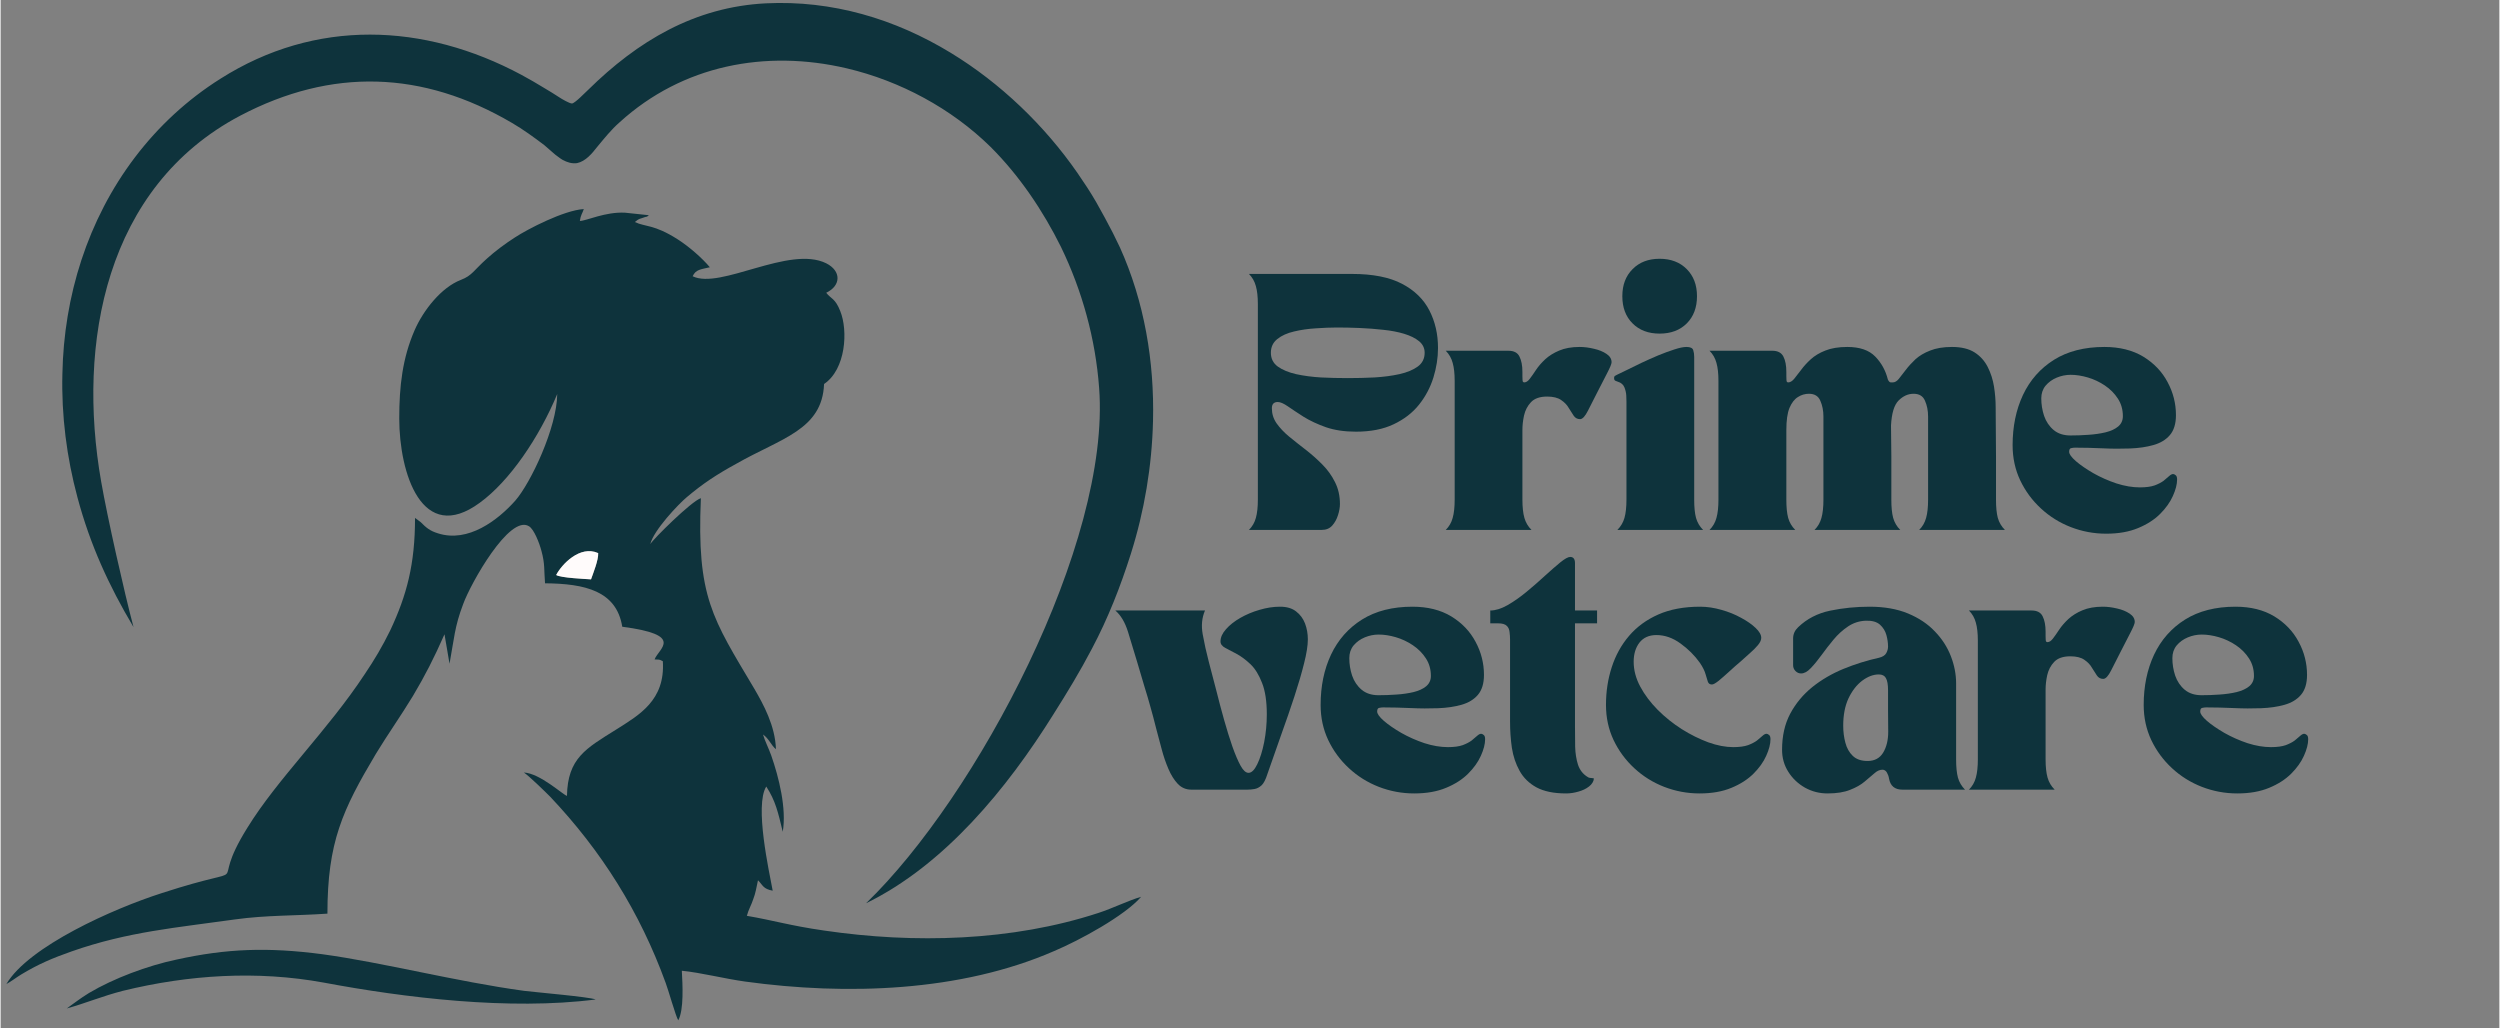 <?xml version="1.0" encoding="UTF-8"?> <svg xmlns="http://www.w3.org/2000/svg" xmlns:xlink="http://www.w3.org/1999/xlink" width="316" zoomAndPan="magnify" viewBox="0 0 236.88 97.5" height="130" preserveAspectRatio="xMidYMid meet" version="1.0"><rect x="0" y="0" width="236.88" height="97.5" fill="#808080" stroke="none"/><defs><g></g><clipPath id="b61f46cdd8"><path d="M 0.543 19 L 109 19 L 109 97 L 0.543 97 Z M 0.543 19 " clip-rule="nonzero"></path></clipPath><clipPath id="4cb3c39c4e"><path d="M 5 0 L 109.484 0 L 109.484 86 L 5 86 Z M 5 0 " clip-rule="nonzero"></path></clipPath></defs><g clip-path="url(#b61f46cdd8)"><path fill="#0e333c" d="M 55.969 54.922 C 55.422 54.887 53.109 54.785 52.664 54.512 C 53.176 53.523 54.91 51.652 56.648 52.434 C 56.684 53.082 56.172 54.34 55.969 54.922 Z M 54.91 20.945 C 54.98 20.402 55.148 20.23 55.285 19.82 C 53.414 19.926 49.941 21.727 48.75 22.512 C 47.797 23.125 46.844 23.84 46.094 24.52 C 44.836 25.645 44.699 26.121 43.645 26.527 C 41.77 27.242 40.07 29.422 39.25 31.293 C 38.094 33.949 37.789 36.605 37.789 39.668 C 37.789 44.844 39.934 51.688 45.414 47.668 C 48.273 45.594 51.066 41.438 52.766 37.355 C 52.734 40.555 50.246 45.797 48.785 47.465 C 47.148 49.305 44.324 51.48 41.465 50.562 C 40.68 50.324 40.34 50.02 39.832 49.508 L 39.285 49.098 C 39.285 53.492 38.504 56.418 36.938 59.754 C 36.188 61.285 35.438 62.547 34.52 63.906 C 30.98 69.285 26.281 73.781 23.387 78.477 C 19.336 84.98 24.887 81.543 15.25 84.676 C 10.691 86.137 2.656 89.711 0.543 93.289 C 0.988 93.051 1.465 92.676 1.973 92.367 C 3.609 91.383 4.902 90.836 6.742 90.188 C 12.086 88.316 16.715 87.941 22.23 87.16 C 25.156 86.75 28.016 86.82 30.98 86.613 C 30.98 79.84 32.41 76.777 35.574 71.465 C 36.734 69.559 37.926 67.891 39.082 65.984 C 40.238 64.043 41.09 62.375 42.078 60.129 L 42.555 62.922 C 42.996 60.539 43.031 59.414 43.848 57.27 C 44.562 55.297 48.238 48.758 50.078 49.883 C 50.555 50.156 51.066 51.449 51.27 52.23 C 51.609 53.457 51.508 54.035 51.609 55.297 C 55.387 55.328 58.383 56.012 58.93 59.414 C 64.887 60.195 62.402 61.457 61.992 62.512 C 62.434 62.547 62.402 62.477 62.777 62.684 C 63.016 66.395 60.527 67.789 58.316 69.184 C 55.492 70.953 53.754 71.875 53.688 75.449 C 53.348 75.379 51.133 73.305 49.602 73.234 C 50.078 73.543 51.609 75.039 52.086 75.516 C 56.953 80.656 60.598 86.445 63.047 93.184 C 63.285 93.797 64 96.352 64.238 96.727 C 64.785 95.738 64.648 93.32 64.578 92.027 C 66.352 92.199 68.598 92.777 70.57 93.051 C 80.172 94.375 90.996 94.035 99.883 90.156 C 102.301 89.133 106.555 86.82 108.121 85.016 C 106.93 85.355 105.434 86.105 104.07 86.547 C 95.867 89.234 86.605 89.473 78.062 88.215 C 74.758 87.738 73.328 87.262 70.742 86.82 C 70.879 86.273 71.184 85.766 71.355 85.219 C 71.559 84.707 71.66 84.094 71.797 83.449 C 72.273 83.926 72.273 84.266 73.191 84.438 C 72.852 82.598 71.457 76.367 72.582 74.562 C 73.465 75.926 73.703 77.016 74.145 78.852 C 74.52 76.641 73.773 73.68 73.059 71.637 C 72.82 70.953 72.445 70.238 72.273 69.629 C 72.852 70.035 73.059 70.684 73.5 71.023 C 73.43 68.809 72.309 66.77 71.457 65.305 C 67.473 58.598 65.977 56.621 66.383 47.227 C 65.5 47.5 61.855 51.109 61.586 51.586 C 61.891 50.289 64.238 47.805 65.055 47.125 C 66.59 45.832 67.883 44.98 69.754 43.957 C 73.977 41.543 77.891 40.758 78.062 36.402 C 80.137 35.004 80.344 31.328 79.594 29.488 C 79.117 28.266 78.707 28.332 78.266 27.754 C 79.695 27.074 79.695 25.676 78.266 24.961 C 74.758 23.227 68.223 27.48 65.602 26.188 C 65.906 25.543 66.352 25.543 67.234 25.336 C 66.52 24.484 65.293 23.395 64.172 22.68 C 61.926 21.25 61.109 21.523 60.121 21.047 C 60.633 20.641 60.496 20.809 61.109 20.57 C 61.109 20.57 61.312 20.57 61.449 20.402 L 59.199 20.164 C 57.328 20.059 55.523 20.945 54.91 20.945 Z M 54.91 20.945 " fill-opacity="1" fill-rule="evenodd"></path></g><path fill="#0e333c" d="M 6.266 95.602 C 8 95.125 9.602 94.445 11.574 93.934 C 17.84 92.402 24.309 91.992 30.641 93.152 C 38.266 94.582 48.238 95.805 56.41 94.75 C 55.863 94.512 50.758 94.07 49.637 93.934 C 43.168 93.051 36.258 91.246 30.504 90.461 C 25.328 89.781 21.445 89.918 16.648 90.973 C 13.922 91.551 10.723 92.742 8.375 94.137 C 7.488 94.684 6.945 95.125 6.266 95.602 Z M 6.266 95.602 " fill-opacity="1" fill-rule="evenodd"></path><path fill="#fffbfb" d="M 55.969 54.922 C 56.172 54.34 56.684 53.082 56.648 52.434 C 54.91 51.652 53.176 53.523 52.664 54.512 C 53.109 54.785 55.422 54.887 55.969 54.922 Z M 55.969 54.922 " fill-opacity="1" fill-rule="evenodd"></path><g clip-path="url(#4cb3c39c4e)"><path fill="#0e333c" d="M 7.285 47.16 C 6.266 43.379 5.754 39.398 5.855 35.449 C 5.992 28.094 8.238 20.844 12.73 14.918 C 14.98 11.957 17.703 9.438 20.836 7.465 C 29.855 1.746 40.137 2.152 49.363 7.09 C 50.113 7.5 50.828 7.906 51.543 8.348 C 52.02 8.621 52.496 8.93 52.973 9.234 C 53.176 9.371 53.926 9.812 54.164 9.812 C 54.469 9.777 55.457 8.723 55.695 8.52 C 60.395 3.891 65.805 0.656 72.547 0.316 C 78.809 0.008 84.77 1.777 90.078 5.012 C 94.777 7.871 98.965 11.891 102.098 16.418 C 102.707 17.301 103.32 18.223 103.867 19.176 C 104.41 20.129 104.922 21.082 105.434 22.07 C 105.672 22.547 105.875 22.988 106.113 23.465 C 108.43 28.605 109.383 34.289 109.246 39.906 C 109.145 44.164 108.43 48.453 107.133 52.539 C 106.148 55.637 104.988 58.598 103.457 61.492 C 102.336 63.637 101.074 65.711 99.781 67.754 C 95.422 74.734 89.5 81.984 82.043 85.629 C 92.531 75.516 105.262 51.48 104.137 36.777 C 103.797 32.145 102.539 27.582 100.531 23.43 C 98.828 19.992 96.582 16.656 93.855 13.934 C 90.148 10.289 85.277 7.668 80.207 6.477 C 72.512 4.672 64.648 6.172 58.691 11.582 C 57.875 12.297 57.227 13.117 56.547 13.934 C 56.07 14.547 55.457 15.293 54.641 15.465 C 54.164 15.531 53.719 15.395 53.277 15.156 C 53.039 15.023 52.801 14.816 52.562 14.648 C 52.223 14.34 51.883 14.07 51.543 13.762 C 50.555 13.012 49.531 12.266 48.477 11.652 C 40 6.68 31.387 6.41 22.707 10.969 C 9.941 17.711 7.219 32.52 9.531 45.66 C 10.109 48.996 11.711 56.113 12.598 59.449 C 10.246 55.5 8.477 51.617 7.285 47.16 Z M 7.285 47.16 " fill-opacity="1" fill-rule="evenodd"></path></g><g fill="#0e333c" fill-opacity="1"><g transform="translate(118.091, 50.235)"><g><path d="M 0.25 -24.266 L 10.016 -24.266 C 11.992 -24.266 13.578 -23.953 14.766 -23.328 C 15.953 -22.703 16.816 -21.859 17.359 -20.797 C 17.898 -19.742 18.172 -18.562 18.172 -17.25 C 18.172 -16.312 18.023 -15.375 17.734 -14.438 C 17.441 -13.5 16.988 -12.645 16.375 -11.875 C 15.758 -11.102 14.957 -10.484 13.969 -10.016 C 12.988 -9.547 11.797 -9.312 10.391 -9.312 C 9.316 -9.312 8.367 -9.453 7.547 -9.734 C 6.734 -10.023 6.031 -10.352 5.438 -10.719 C 4.852 -11.094 4.359 -11.422 3.953 -11.703 C 3.547 -11.984 3.223 -12.125 2.984 -12.125 C 2.609 -12.125 2.422 -11.926 2.422 -11.531 C 2.422 -11.008 2.57 -10.531 2.875 -10.094 C 3.188 -9.656 3.586 -9.234 4.078 -8.828 C 4.578 -8.422 5.102 -8.004 5.656 -7.578 C 6.207 -7.148 6.727 -6.688 7.219 -6.188 C 7.707 -5.695 8.102 -5.145 8.406 -4.531 C 8.719 -3.914 8.875 -3.223 8.875 -2.453 C 8.875 -2.129 8.812 -1.773 8.688 -1.391 C 8.57 -1.016 8.391 -0.688 8.141 -0.406 C 7.891 -0.133 7.562 0 7.156 0 L 0.25 0 C 0.57 -0.32 0.789 -0.703 0.906 -1.141 C 1.031 -1.586 1.094 -2.16 1.094 -2.859 L 1.094 -21.406 C 1.094 -22.102 1.031 -22.672 0.906 -23.109 C 0.789 -23.555 0.57 -23.941 0.25 -24.266 Z M 8.609 -19.188 C 7.992 -19.188 7.32 -19.16 6.594 -19.109 C 5.875 -19.066 5.188 -18.969 4.531 -18.812 C 3.883 -18.664 3.352 -18.426 2.938 -18.094 C 2.531 -17.77 2.328 -17.336 2.328 -16.797 C 2.328 -16.242 2.547 -15.805 2.984 -15.484 C 3.422 -15.172 4 -14.93 4.719 -14.766 C 5.438 -14.609 6.219 -14.504 7.062 -14.453 C 7.914 -14.41 8.766 -14.391 9.609 -14.391 C 10.453 -14.391 11.301 -14.41 12.156 -14.453 C 13.008 -14.504 13.797 -14.609 14.516 -14.766 C 15.242 -14.93 15.82 -15.172 16.25 -15.484 C 16.688 -15.805 16.906 -16.242 16.906 -16.797 C 16.906 -17.234 16.727 -17.598 16.375 -17.891 C 16.02 -18.18 15.547 -18.414 14.953 -18.594 C 14.367 -18.77 13.711 -18.895 12.984 -18.969 C 12.254 -19.051 11.508 -19.109 10.75 -19.141 C 9.988 -19.172 9.273 -19.188 8.609 -19.188 Z M 8.609 -19.188 "></path></g></g></g><g fill="#0e333c" fill-opacity="1"><g transform="translate(136.749, 50.235)"><g><path d="M 0.25 0 C 0.57 -0.32 0.789 -0.703 0.906 -1.141 C 1.031 -1.586 1.094 -2.16 1.094 -2.859 L 1.094 -14.125 C 1.094 -14.82 1.031 -15.391 0.906 -15.828 C 0.789 -16.273 0.57 -16.66 0.25 -16.984 L 6.188 -16.984 C 6.707 -16.984 7.055 -16.801 7.234 -16.438 C 7.422 -16.07 7.516 -15.582 7.516 -14.969 L 7.516 -14.562 C 7.516 -14.27 7.531 -14.098 7.562 -14.047 C 7.602 -14.004 7.645 -13.984 7.688 -13.984 C 7.863 -13.984 8.035 -14.094 8.203 -14.312 C 8.379 -14.539 8.578 -14.82 8.797 -15.156 C 9.023 -15.5 9.316 -15.836 9.672 -16.172 C 10.035 -16.504 10.477 -16.781 11 -17 C 11.531 -17.227 12.176 -17.344 12.938 -17.344 C 13.375 -17.344 13.828 -17.285 14.297 -17.172 C 14.766 -17.066 15.16 -16.906 15.484 -16.688 C 15.805 -16.477 15.969 -16.211 15.969 -15.891 C 15.969 -15.742 15.828 -15.398 15.547 -14.859 C 15.266 -14.316 14.969 -13.738 14.656 -13.125 C 14.312 -12.457 14.004 -11.852 13.734 -11.312 C 13.461 -10.77 13.211 -10.5 12.984 -10.5 C 12.723 -10.5 12.52 -10.609 12.375 -10.828 C 12.227 -11.047 12.07 -11.289 11.906 -11.562 C 11.75 -11.844 11.508 -12.094 11.188 -12.312 C 10.875 -12.531 10.43 -12.641 9.859 -12.641 C 9.172 -12.641 8.66 -12.461 8.328 -12.109 C 8.004 -11.766 7.785 -11.348 7.672 -10.859 C 7.566 -10.379 7.516 -9.914 7.516 -9.469 L 7.516 -2.859 C 7.516 -2.16 7.578 -1.586 7.703 -1.141 C 7.828 -0.703 8.051 -0.32 8.375 0 Z M 0.25 0 "></path></g></g></g><g fill="#0e333c" fill-opacity="1"><g transform="translate(152.956, 50.235)"><g><path d="M 0 -14.391 C 0 -14.516 0.039 -14.594 0.125 -14.625 C 0.207 -14.664 0.254 -14.691 0.266 -14.703 C 0.461 -14.797 0.766 -14.941 1.172 -15.141 C 1.586 -15.348 2.055 -15.578 2.578 -15.828 C 3.109 -16.078 3.645 -16.316 4.188 -16.547 C 4.738 -16.773 5.25 -16.961 5.719 -17.109 C 6.195 -17.266 6.578 -17.344 6.859 -17.344 C 7.223 -17.344 7.438 -17.242 7.5 -17.047 C 7.562 -16.859 7.594 -16.645 7.594 -16.406 L 7.594 -2.859 C 7.594 -2.16 7.648 -1.586 7.766 -1.141 C 7.891 -0.703 8.113 -0.32 8.438 0 L 0.312 0 C 0.633 -0.32 0.859 -0.703 0.984 -1.141 C 1.109 -1.586 1.172 -2.16 1.172 -2.859 L 1.172 -12.188 C 1.172 -12.281 1.164 -12.457 1.156 -12.719 C 1.145 -12.977 1.086 -13.238 0.984 -13.5 C 0.879 -13.77 0.672 -13.953 0.359 -14.047 C 0.328 -14.066 0.258 -14.094 0.156 -14.125 C 0.051 -14.156 0 -14.242 0 -14.391 Z M 4.312 -25.703 C 5.383 -25.703 6.242 -25.375 6.891 -24.719 C 7.535 -24.07 7.859 -23.219 7.859 -22.156 C 7.859 -21.082 7.535 -20.223 6.891 -19.578 C 6.242 -18.93 5.383 -18.609 4.312 -18.609 C 3.25 -18.609 2.395 -18.93 1.75 -19.578 C 1.102 -20.223 0.781 -21.082 0.781 -22.156 C 0.781 -23.219 1.102 -24.07 1.75 -24.719 C 2.395 -25.375 3.25 -25.703 4.312 -25.703 Z M 4.312 -25.703 "></path></g></g></g><g fill="#0e333c" fill-opacity="1"><g transform="translate(161.52, 50.235)"><g><path d="M 8.609 0 L 0.484 0 C 0.805 -0.32 1.023 -0.703 1.141 -1.141 C 1.266 -1.586 1.328 -2.16 1.328 -2.859 L 1.328 -14.125 C 1.328 -14.82 1.266 -15.391 1.141 -15.828 C 1.023 -16.273 0.805 -16.66 0.484 -16.984 L 6.438 -16.984 C 6.945 -16.984 7.297 -16.801 7.484 -16.438 C 7.672 -16.07 7.766 -15.582 7.766 -14.969 L 7.766 -14.562 C 7.766 -14.27 7.781 -14.098 7.812 -14.047 C 7.844 -14.004 7.883 -13.984 7.938 -13.984 C 8.125 -13.984 8.312 -14.094 8.5 -14.312 C 8.688 -14.539 8.906 -14.82 9.156 -15.156 C 9.406 -15.5 9.711 -15.836 10.078 -16.172 C 10.441 -16.504 10.898 -16.781 11.453 -17 C 12.016 -17.227 12.711 -17.344 13.547 -17.344 C 14.723 -17.344 15.602 -17.039 16.188 -16.438 C 16.781 -15.832 17.18 -15.102 17.391 -14.25 C 17.473 -14.082 17.562 -13.992 17.656 -13.984 C 17.758 -13.984 17.828 -13.984 17.859 -13.984 C 18.055 -13.984 18.242 -14.094 18.422 -14.312 C 18.609 -14.539 18.828 -14.82 19.078 -15.156 C 19.336 -15.5 19.645 -15.836 20 -16.172 C 20.363 -16.504 20.828 -16.781 21.391 -17 C 21.953 -17.227 22.645 -17.344 23.469 -17.344 C 24.352 -17.344 25.066 -17.172 25.609 -16.828 C 26.148 -16.484 26.566 -16.02 26.859 -15.438 C 27.148 -14.863 27.348 -14.242 27.453 -13.578 C 27.555 -12.922 27.609 -12.273 27.609 -11.641 L 27.641 -7.016 L 27.641 -2.859 C 27.641 -2.16 27.695 -1.586 27.812 -1.141 C 27.938 -0.703 28.16 -0.32 28.484 0 L 20.359 0 C 20.68 -0.32 20.898 -0.703 21.016 -1.141 C 21.141 -1.586 21.203 -2.16 21.203 -2.859 L 21.203 -10.75 C 21.203 -11.312 21.102 -11.812 20.906 -12.25 C 20.719 -12.688 20.359 -12.906 19.828 -12.906 C 19.305 -12.906 18.832 -12.691 18.406 -12.266 C 17.988 -11.848 17.75 -11.062 17.688 -9.906 L 17.719 -7.016 L 17.719 -2.859 C 17.719 -2.16 17.773 -1.586 17.891 -1.141 C 18.016 -0.703 18.238 -0.32 18.562 0 L 10.438 0 C 10.758 -0.32 10.977 -0.703 11.094 -1.141 C 11.219 -1.586 11.281 -2.16 11.281 -2.859 L 11.281 -10.75 C 11.281 -11.312 11.18 -11.812 10.984 -12.25 C 10.797 -12.688 10.438 -12.906 9.906 -12.906 C 9.531 -12.906 9.18 -12.801 8.859 -12.594 C 8.535 -12.395 8.27 -12.051 8.062 -11.562 C 7.863 -11.07 7.766 -10.375 7.766 -9.469 L 7.766 -2.859 C 7.766 -2.16 7.82 -1.586 7.938 -1.141 C 8.062 -0.703 8.285 -0.32 8.609 0 Z M 8.609 0 "></path></g></g></g><g fill="#0e333c" fill-opacity="1"><g transform="translate(190.126, 50.235)"><g><path d="M 0.609 -8.031 C 0.609 -9.812 0.938 -11.398 1.594 -12.797 C 2.258 -14.203 3.238 -15.312 4.531 -16.125 C 5.832 -16.938 7.426 -17.344 9.312 -17.344 C 10.758 -17.344 11.988 -17.035 13 -16.422 C 14.008 -15.805 14.773 -15.004 15.297 -14.016 C 15.828 -13.035 16.094 -11.988 16.094 -10.875 C 16.094 -10.062 15.898 -9.43 15.516 -8.984 C 15.141 -8.547 14.625 -8.234 13.969 -8.047 C 13.312 -7.859 12.566 -7.75 11.734 -7.719 C 10.91 -7.688 10.051 -7.691 9.156 -7.734 C 8.258 -7.773 7.383 -7.797 6.531 -7.797 C 6.414 -7.797 6.289 -7.781 6.156 -7.75 C 6.031 -7.727 5.969 -7.613 5.969 -7.406 C 5.969 -7.188 6.18 -6.891 6.609 -6.516 C 7.035 -6.148 7.586 -5.77 8.266 -5.375 C 8.953 -4.988 9.68 -4.664 10.453 -4.406 C 11.234 -4.156 11.973 -4.031 12.672 -4.031 C 13.254 -4.031 13.723 -4.094 14.078 -4.219 C 14.43 -4.352 14.711 -4.5 14.922 -4.656 C 15.129 -4.82 15.301 -4.969 15.438 -5.094 C 15.582 -5.227 15.711 -5.297 15.828 -5.297 C 15.898 -5.297 15.977 -5.258 16.062 -5.188 C 16.156 -5.125 16.203 -4.988 16.203 -4.781 C 16.203 -4.32 16.066 -3.797 15.797 -3.203 C 15.535 -2.617 15.133 -2.055 14.594 -1.516 C 14.051 -0.973 13.352 -0.523 12.5 -0.172 C 11.656 0.18 10.648 0.359 9.484 0.359 C 8.316 0.359 7.195 0.148 6.125 -0.266 C 5.062 -0.68 4.117 -1.27 3.297 -2.031 C 2.473 -2.789 1.816 -3.68 1.328 -4.703 C 0.848 -5.723 0.609 -6.832 0.609 -8.031 Z M 3.328 -12.469 C 3.328 -11.906 3.414 -11.352 3.594 -10.812 C 3.781 -10.27 4.082 -9.82 4.5 -9.469 C 4.914 -9.125 5.445 -8.953 6.094 -8.953 C 6.656 -8.953 7.227 -8.973 7.812 -9.016 C 8.395 -9.055 8.93 -9.133 9.422 -9.25 C 9.922 -9.375 10.316 -9.555 10.609 -9.797 C 10.91 -10.047 11.062 -10.375 11.062 -10.781 C 11.062 -11.406 10.906 -11.957 10.594 -12.438 C 10.281 -12.926 9.867 -13.344 9.359 -13.688 C 8.848 -14.031 8.305 -14.285 7.734 -14.453 C 7.172 -14.617 6.629 -14.703 6.109 -14.703 C 5.66 -14.703 5.223 -14.613 4.797 -14.438 C 4.367 -14.258 4.016 -14.004 3.734 -13.672 C 3.461 -13.336 3.328 -12.938 3.328 -12.469 Z M 3.328 -12.469 "></path></g></g></g><g fill="#0e333c" fill-opacity="1"><g transform="translate(105.674, 74.859)"><g><path d="M 2.062 -12.125 C 1.77 -13.113 1.484 -14.055 1.203 -14.953 C 0.922 -15.859 0.52 -16.535 0 -16.984 L 8.5 -16.984 C 8.207 -16.305 8.133 -15.555 8.281 -14.734 C 8.426 -13.922 8.617 -13.051 8.859 -12.125 C 9.086 -11.289 9.32 -10.395 9.562 -9.438 C 9.801 -8.477 10.051 -7.535 10.312 -6.609 C 10.57 -5.691 10.832 -4.852 11.094 -4.094 C 11.363 -3.332 11.625 -2.723 11.875 -2.266 C 12.125 -1.816 12.375 -1.594 12.625 -1.594 C 12.914 -1.594 13.191 -1.863 13.453 -2.406 C 13.723 -2.957 13.941 -3.656 14.109 -4.5 C 14.273 -5.352 14.359 -6.234 14.359 -7.141 C 14.359 -8.379 14.207 -9.375 13.906 -10.125 C 13.613 -10.883 13.25 -11.473 12.812 -11.891 C 12.375 -12.305 11.941 -12.629 11.516 -12.859 C 11.086 -13.086 10.723 -13.281 10.422 -13.438 C 10.117 -13.602 9.969 -13.805 9.969 -14.047 C 9.969 -14.43 10.141 -14.816 10.484 -15.203 C 10.828 -15.598 11.281 -15.957 11.844 -16.281 C 12.406 -16.602 13.016 -16.859 13.672 -17.047 C 14.328 -17.242 14.973 -17.344 15.609 -17.344 C 16.254 -17.344 16.766 -17.191 17.141 -16.891 C 17.523 -16.598 17.805 -16.219 17.984 -15.75 C 18.16 -15.281 18.25 -14.781 18.25 -14.25 C 18.25 -13.664 18.129 -12.906 17.891 -11.969 C 17.66 -11.039 17.359 -10.004 16.984 -8.859 C 16.609 -7.711 16.191 -6.504 15.734 -5.234 C 15.285 -3.973 14.844 -2.711 14.406 -1.453 C 14.25 -0.953 14.066 -0.602 13.859 -0.406 C 13.648 -0.219 13.43 -0.102 13.203 -0.062 C 12.973 -0.02 12.742 0 12.516 0 L 7.203 0 C 6.703 0 6.273 -0.18 5.922 -0.547 C 5.578 -0.91 5.281 -1.383 5.031 -1.969 C 4.781 -2.551 4.566 -3.176 4.391 -3.844 C 4.211 -4.52 4.039 -5.164 3.875 -5.781 C 3.688 -6.539 3.504 -7.227 3.328 -7.844 C 3.16 -8.457 2.973 -9.094 2.766 -9.75 C 2.566 -10.414 2.332 -11.207 2.062 -12.125 Z M 2.062 -12.125 "></path></g></g></g><g fill="#0e333c" fill-opacity="1"><g transform="translate(124.526, 74.859)"><g><path d="M 0.609 -8.031 C 0.609 -9.812 0.938 -11.398 1.594 -12.797 C 2.258 -14.203 3.238 -15.312 4.531 -16.125 C 5.832 -16.938 7.426 -17.344 9.312 -17.344 C 10.758 -17.344 11.988 -17.035 13 -16.422 C 14.008 -15.805 14.773 -15.004 15.297 -14.016 C 15.828 -13.035 16.094 -11.988 16.094 -10.875 C 16.094 -10.062 15.898 -9.43 15.516 -8.984 C 15.141 -8.547 14.625 -8.234 13.969 -8.047 C 13.312 -7.859 12.566 -7.75 11.734 -7.719 C 10.91 -7.688 10.051 -7.691 9.156 -7.734 C 8.258 -7.773 7.383 -7.797 6.531 -7.797 C 6.414 -7.797 6.289 -7.781 6.156 -7.75 C 6.031 -7.727 5.969 -7.613 5.969 -7.406 C 5.969 -7.188 6.18 -6.891 6.609 -6.516 C 7.035 -6.148 7.586 -5.77 8.266 -5.375 C 8.953 -4.988 9.68 -4.664 10.453 -4.406 C 11.234 -4.156 11.973 -4.031 12.672 -4.031 C 13.254 -4.031 13.723 -4.094 14.078 -4.219 C 14.43 -4.352 14.711 -4.5 14.922 -4.656 C 15.129 -4.82 15.301 -4.969 15.438 -5.094 C 15.582 -5.227 15.711 -5.297 15.828 -5.297 C 15.898 -5.297 15.977 -5.258 16.062 -5.188 C 16.156 -5.125 16.203 -4.988 16.203 -4.781 C 16.203 -4.32 16.066 -3.797 15.797 -3.203 C 15.535 -2.617 15.133 -2.055 14.594 -1.516 C 14.051 -0.973 13.352 -0.523 12.5 -0.172 C 11.656 0.18 10.648 0.359 9.484 0.359 C 8.316 0.359 7.195 0.148 6.125 -0.266 C 5.062 -0.68 4.117 -1.27 3.297 -2.031 C 2.473 -2.789 1.816 -3.68 1.328 -4.703 C 0.848 -5.723 0.609 -6.832 0.609 -8.031 Z M 3.328 -12.469 C 3.328 -11.906 3.414 -11.352 3.594 -10.812 C 3.781 -10.27 4.082 -9.82 4.5 -9.469 C 4.914 -9.125 5.445 -8.953 6.094 -8.953 C 6.656 -8.953 7.227 -8.973 7.812 -9.016 C 8.395 -9.055 8.93 -9.133 9.422 -9.25 C 9.922 -9.375 10.316 -9.555 10.609 -9.797 C 10.91 -10.047 11.062 -10.375 11.062 -10.781 C 11.062 -11.406 10.906 -11.957 10.594 -12.438 C 10.281 -12.926 9.867 -13.344 9.359 -13.688 C 8.848 -14.031 8.305 -14.285 7.734 -14.453 C 7.172 -14.617 6.629 -14.703 6.109 -14.703 C 5.66 -14.703 5.223 -14.613 4.797 -14.438 C 4.367 -14.258 4.016 -14.004 3.734 -13.672 C 3.461 -13.336 3.328 -12.938 3.328 -12.469 Z M 3.328 -12.469 "></path></g></g></g><g fill="#0e333c" fill-opacity="1"><g transform="translate(141.218, 74.859)"><g><path d="M 0 -16.984 C 0.488 -16.984 1.031 -17.148 1.625 -17.484 C 2.227 -17.828 2.836 -18.254 3.453 -18.766 C 4.066 -19.273 4.645 -19.781 5.188 -20.281 C 5.738 -20.781 6.223 -21.203 6.641 -21.547 C 7.066 -21.891 7.379 -22.062 7.578 -22.062 C 7.879 -22.062 8.031 -21.863 8.031 -21.469 L 8.031 -16.984 L 10.125 -16.984 L 10.125 -15.766 L 8.031 -15.766 L 8.031 -5.969 C 8.031 -5.332 8.035 -4.695 8.047 -4.062 C 8.066 -3.438 8.156 -2.875 8.312 -2.375 C 8.477 -1.875 8.773 -1.488 9.203 -1.219 C 9.297 -1.145 9.395 -1.109 9.5 -1.109 C 9.602 -1.109 9.711 -1.094 9.828 -1.062 C 9.797 -0.77 9.641 -0.516 9.359 -0.297 C 9.078 -0.078 8.738 0.082 8.344 0.188 C 7.957 0.301 7.57 0.359 7.188 0.359 C 6.02 0.359 5.082 0.164 4.375 -0.219 C 3.676 -0.602 3.145 -1.125 2.781 -1.781 C 2.414 -2.438 2.172 -3.164 2.047 -3.969 C 1.93 -4.781 1.875 -5.602 1.875 -6.438 L 1.875 -14.219 C 1.875 -14.457 1.859 -14.695 1.828 -14.938 C 1.805 -15.188 1.719 -15.383 1.562 -15.531 C 1.406 -15.688 1.133 -15.766 0.75 -15.766 L 0 -15.766 Z M 0 -16.984 "></path></g></g></g><g fill="#0e333c" fill-opacity="1"><g transform="translate(151.578, 74.859)"><g><path d="M 0.609 -8.031 C 0.609 -9.289 0.789 -10.484 1.156 -11.609 C 1.52 -12.734 2.066 -13.723 2.797 -14.578 C 3.535 -15.441 4.461 -16.117 5.578 -16.609 C 6.691 -17.098 8.008 -17.344 9.531 -17.344 C 10.195 -17.344 10.867 -17.242 11.547 -17.047 C 12.223 -16.859 12.844 -16.609 13.406 -16.297 C 13.977 -15.992 14.441 -15.672 14.797 -15.328 C 15.148 -14.992 15.328 -14.68 15.328 -14.391 C 15.328 -14.18 15.223 -13.953 15.016 -13.703 C 14.805 -13.453 14.547 -13.191 14.234 -12.922 C 13.93 -12.648 13.633 -12.383 13.344 -12.125 C 13.008 -11.844 12.656 -11.531 12.281 -11.188 C 11.906 -10.844 11.57 -10.551 11.281 -10.312 C 10.988 -10.082 10.781 -9.969 10.656 -9.969 C 10.457 -9.969 10.328 -10.055 10.266 -10.234 C 10.211 -10.41 10.141 -10.648 10.047 -10.953 C 9.961 -11.266 9.785 -11.617 9.516 -12.016 C 9.016 -12.723 8.398 -13.336 7.672 -13.859 C 6.941 -14.391 6.18 -14.656 5.391 -14.656 C 4.691 -14.656 4.156 -14.414 3.781 -13.938 C 3.414 -13.457 3.234 -12.852 3.234 -12.125 C 3.234 -11.332 3.441 -10.547 3.859 -9.766 C 4.273 -8.992 4.828 -8.258 5.516 -7.562 C 6.203 -6.875 6.961 -6.266 7.797 -5.734 C 8.629 -5.211 9.469 -4.797 10.312 -4.484 C 11.164 -4.18 11.953 -4.031 12.672 -4.031 C 13.254 -4.031 13.723 -4.094 14.078 -4.219 C 14.43 -4.352 14.711 -4.5 14.922 -4.656 C 15.129 -4.82 15.301 -4.969 15.438 -5.094 C 15.582 -5.227 15.711 -5.297 15.828 -5.297 C 15.898 -5.297 15.977 -5.258 16.062 -5.188 C 16.156 -5.125 16.203 -4.988 16.203 -4.781 C 16.203 -4.32 16.066 -3.797 15.797 -3.203 C 15.535 -2.617 15.133 -2.055 14.594 -1.516 C 14.051 -0.973 13.352 -0.523 12.5 -0.172 C 11.656 0.18 10.648 0.359 9.484 0.359 C 8.316 0.359 7.195 0.148 6.125 -0.266 C 5.062 -0.68 4.117 -1.27 3.297 -2.031 C 2.473 -2.789 1.816 -3.68 1.328 -4.703 C 0.848 -5.723 0.609 -6.832 0.609 -8.031 Z M 0.609 -8.031 "></path></g></g></g><g fill="#0e333c" fill-opacity="1"><g transform="translate(168.271, 74.859)"><g><path d="M 0.609 -3.781 C 0.609 -5.082 0.863 -6.219 1.375 -7.188 C 1.895 -8.164 2.594 -9.008 3.469 -9.719 C 4.352 -10.426 5.344 -11.004 6.438 -11.453 C 7.531 -11.898 8.645 -12.25 9.781 -12.5 C 10.133 -12.582 10.367 -12.727 10.484 -12.938 C 10.598 -13.145 10.656 -13.352 10.656 -13.562 C 10.656 -13.914 10.602 -14.281 10.5 -14.656 C 10.395 -15.039 10.191 -15.367 9.891 -15.641 C 9.586 -15.91 9.141 -16.035 8.547 -16.016 C 7.93 -15.992 7.367 -15.812 6.859 -15.469 C 6.359 -15.133 5.898 -14.719 5.484 -14.219 C 5.078 -13.727 4.695 -13.238 4.344 -12.75 C 3.988 -12.258 3.648 -11.848 3.328 -11.516 C 3.016 -11.18 2.707 -11.016 2.406 -11.016 C 2.207 -11.016 2.031 -11.094 1.875 -11.25 C 1.727 -11.406 1.656 -11.586 1.656 -11.797 L 1.656 -13.125 C 1.656 -13.551 1.656 -13.961 1.656 -14.359 C 1.664 -14.766 1.828 -15.113 2.141 -15.406 C 2.961 -16.195 3.973 -16.719 5.172 -16.969 C 6.379 -17.219 7.625 -17.344 8.906 -17.344 C 10.301 -17.344 11.516 -17.129 12.547 -16.703 C 13.578 -16.273 14.426 -15.707 15.094 -15 C 15.77 -14.301 16.273 -13.52 16.609 -12.656 C 16.941 -11.801 17.109 -10.938 17.109 -10.062 L 17.109 -2.859 C 17.109 -2.16 17.164 -1.586 17.281 -1.141 C 17.406 -0.703 17.629 -0.32 17.953 0 L 12.016 0 C 11.297 0 10.875 -0.348 10.75 -1.047 C 10.719 -1.254 10.648 -1.445 10.547 -1.625 C 10.441 -1.801 10.301 -1.891 10.125 -1.891 C 9.863 -1.891 9.609 -1.773 9.359 -1.547 C 9.109 -1.328 8.801 -1.066 8.438 -0.766 C 8.082 -0.461 7.625 -0.203 7.062 0.016 C 6.508 0.242 5.797 0.359 4.922 0.359 C 4.148 0.359 3.438 0.176 2.781 -0.188 C 2.125 -0.562 1.598 -1.062 1.203 -1.688 C 0.805 -2.312 0.609 -3.008 0.609 -3.781 Z M 9.781 -10.922 C 9.258 -10.922 8.734 -10.723 8.203 -10.328 C 7.68 -9.93 7.25 -9.375 6.906 -8.656 C 6.57 -7.938 6.406 -7.07 6.406 -6.062 C 6.406 -5.5 6.473 -4.961 6.609 -4.453 C 6.742 -3.941 6.977 -3.523 7.312 -3.203 C 7.645 -2.879 8.113 -2.719 8.719 -2.719 C 9.375 -2.719 9.863 -2.977 10.188 -3.5 C 10.508 -4.031 10.672 -4.691 10.672 -5.484 C 10.672 -6.242 10.664 -6.898 10.656 -7.453 C 10.656 -8.016 10.656 -8.672 10.656 -9.422 C 10.656 -9.961 10.586 -10.348 10.453 -10.578 C 10.328 -10.805 10.102 -10.922 9.781 -10.922 Z M 9.781 -10.922 "></path></g></g></g><g fill="#0e333c" fill-opacity="1"><g transform="translate(186.346, 74.859)"><g><path d="M 0.25 0 C 0.57 -0.32 0.789 -0.703 0.906 -1.141 C 1.031 -1.586 1.094 -2.16 1.094 -2.859 L 1.094 -14.125 C 1.094 -14.82 1.031 -15.391 0.906 -15.828 C 0.789 -16.273 0.57 -16.66 0.25 -16.984 L 6.188 -16.984 C 6.707 -16.984 7.055 -16.801 7.234 -16.438 C 7.422 -16.07 7.516 -15.582 7.516 -14.969 L 7.516 -14.562 C 7.516 -14.27 7.531 -14.098 7.562 -14.047 C 7.602 -14.004 7.645 -13.984 7.688 -13.984 C 7.863 -13.984 8.035 -14.094 8.203 -14.312 C 8.379 -14.539 8.578 -14.82 8.797 -15.156 C 9.023 -15.5 9.316 -15.836 9.672 -16.172 C 10.035 -16.504 10.477 -16.781 11 -17 C 11.531 -17.227 12.176 -17.344 12.938 -17.344 C 13.375 -17.344 13.828 -17.285 14.297 -17.172 C 14.766 -17.066 15.16 -16.906 15.484 -16.688 C 15.805 -16.477 15.969 -16.211 15.969 -15.891 C 15.969 -15.742 15.828 -15.398 15.547 -14.859 C 15.266 -14.316 14.969 -13.738 14.656 -13.125 C 14.312 -12.457 14.004 -11.852 13.734 -11.312 C 13.461 -10.77 13.211 -10.5 12.984 -10.5 C 12.723 -10.5 12.52 -10.609 12.375 -10.828 C 12.227 -11.047 12.07 -11.289 11.906 -11.562 C 11.75 -11.844 11.508 -12.094 11.188 -12.312 C 10.875 -12.531 10.43 -12.641 9.859 -12.641 C 9.172 -12.641 8.66 -12.461 8.328 -12.109 C 8.004 -11.766 7.785 -11.348 7.672 -10.859 C 7.566 -10.379 7.516 -9.914 7.516 -9.469 L 7.516 -2.859 C 7.516 -2.16 7.578 -1.586 7.703 -1.141 C 7.828 -0.703 8.051 -0.32 8.375 0 Z M 0.25 0 "></path></g></g></g><g fill="#0e333c" fill-opacity="1"><g transform="translate(202.553, 74.859)"><g><path d="M 0.609 -8.031 C 0.609 -9.812 0.938 -11.398 1.594 -12.797 C 2.258 -14.203 3.238 -15.312 4.531 -16.125 C 5.832 -16.938 7.426 -17.344 9.312 -17.344 C 10.758 -17.344 11.988 -17.035 13 -16.422 C 14.008 -15.805 14.773 -15.004 15.297 -14.016 C 15.828 -13.035 16.094 -11.988 16.094 -10.875 C 16.094 -10.062 15.898 -9.43 15.516 -8.984 C 15.141 -8.547 14.625 -8.234 13.969 -8.047 C 13.312 -7.859 12.566 -7.75 11.734 -7.719 C 10.91 -7.688 10.051 -7.691 9.156 -7.734 C 8.258 -7.773 7.383 -7.797 6.531 -7.797 C 6.414 -7.797 6.289 -7.781 6.156 -7.75 C 6.031 -7.727 5.969 -7.613 5.969 -7.406 C 5.969 -7.188 6.18 -6.891 6.609 -6.516 C 7.035 -6.148 7.586 -5.77 8.266 -5.375 C 8.953 -4.988 9.68 -4.664 10.453 -4.406 C 11.234 -4.156 11.973 -4.031 12.672 -4.031 C 13.254 -4.031 13.723 -4.094 14.078 -4.219 C 14.43 -4.352 14.711 -4.5 14.922 -4.656 C 15.129 -4.82 15.301 -4.969 15.438 -5.094 C 15.582 -5.227 15.711 -5.297 15.828 -5.297 C 15.898 -5.297 15.977 -5.258 16.062 -5.188 C 16.156 -5.125 16.203 -4.988 16.203 -4.781 C 16.203 -4.32 16.066 -3.797 15.797 -3.203 C 15.535 -2.617 15.133 -2.055 14.594 -1.516 C 14.051 -0.973 13.352 -0.523 12.5 -0.172 C 11.656 0.18 10.648 0.359 9.484 0.359 C 8.316 0.359 7.195 0.148 6.125 -0.266 C 5.062 -0.68 4.117 -1.27 3.297 -2.031 C 2.473 -2.789 1.816 -3.68 1.328 -4.703 C 0.848 -5.723 0.609 -6.832 0.609 -8.031 Z M 3.328 -12.469 C 3.328 -11.906 3.414 -11.352 3.594 -10.812 C 3.781 -10.27 4.082 -9.82 4.5 -9.469 C 4.914 -9.125 5.445 -8.953 6.094 -8.953 C 6.656 -8.953 7.227 -8.973 7.812 -9.016 C 8.395 -9.055 8.93 -9.133 9.422 -9.25 C 9.922 -9.375 10.316 -9.555 10.609 -9.797 C 10.91 -10.047 11.062 -10.375 11.062 -10.781 C 11.062 -11.406 10.906 -11.957 10.594 -12.438 C 10.281 -12.926 9.867 -13.344 9.359 -13.688 C 8.848 -14.031 8.305 -14.285 7.734 -14.453 C 7.172 -14.617 6.629 -14.703 6.109 -14.703 C 5.66 -14.703 5.223 -14.613 4.797 -14.438 C 4.367 -14.258 4.016 -14.004 3.734 -13.672 C 3.461 -13.336 3.328 -12.938 3.328 -12.469 Z M 3.328 -12.469 "></path></g></g></g></svg> 